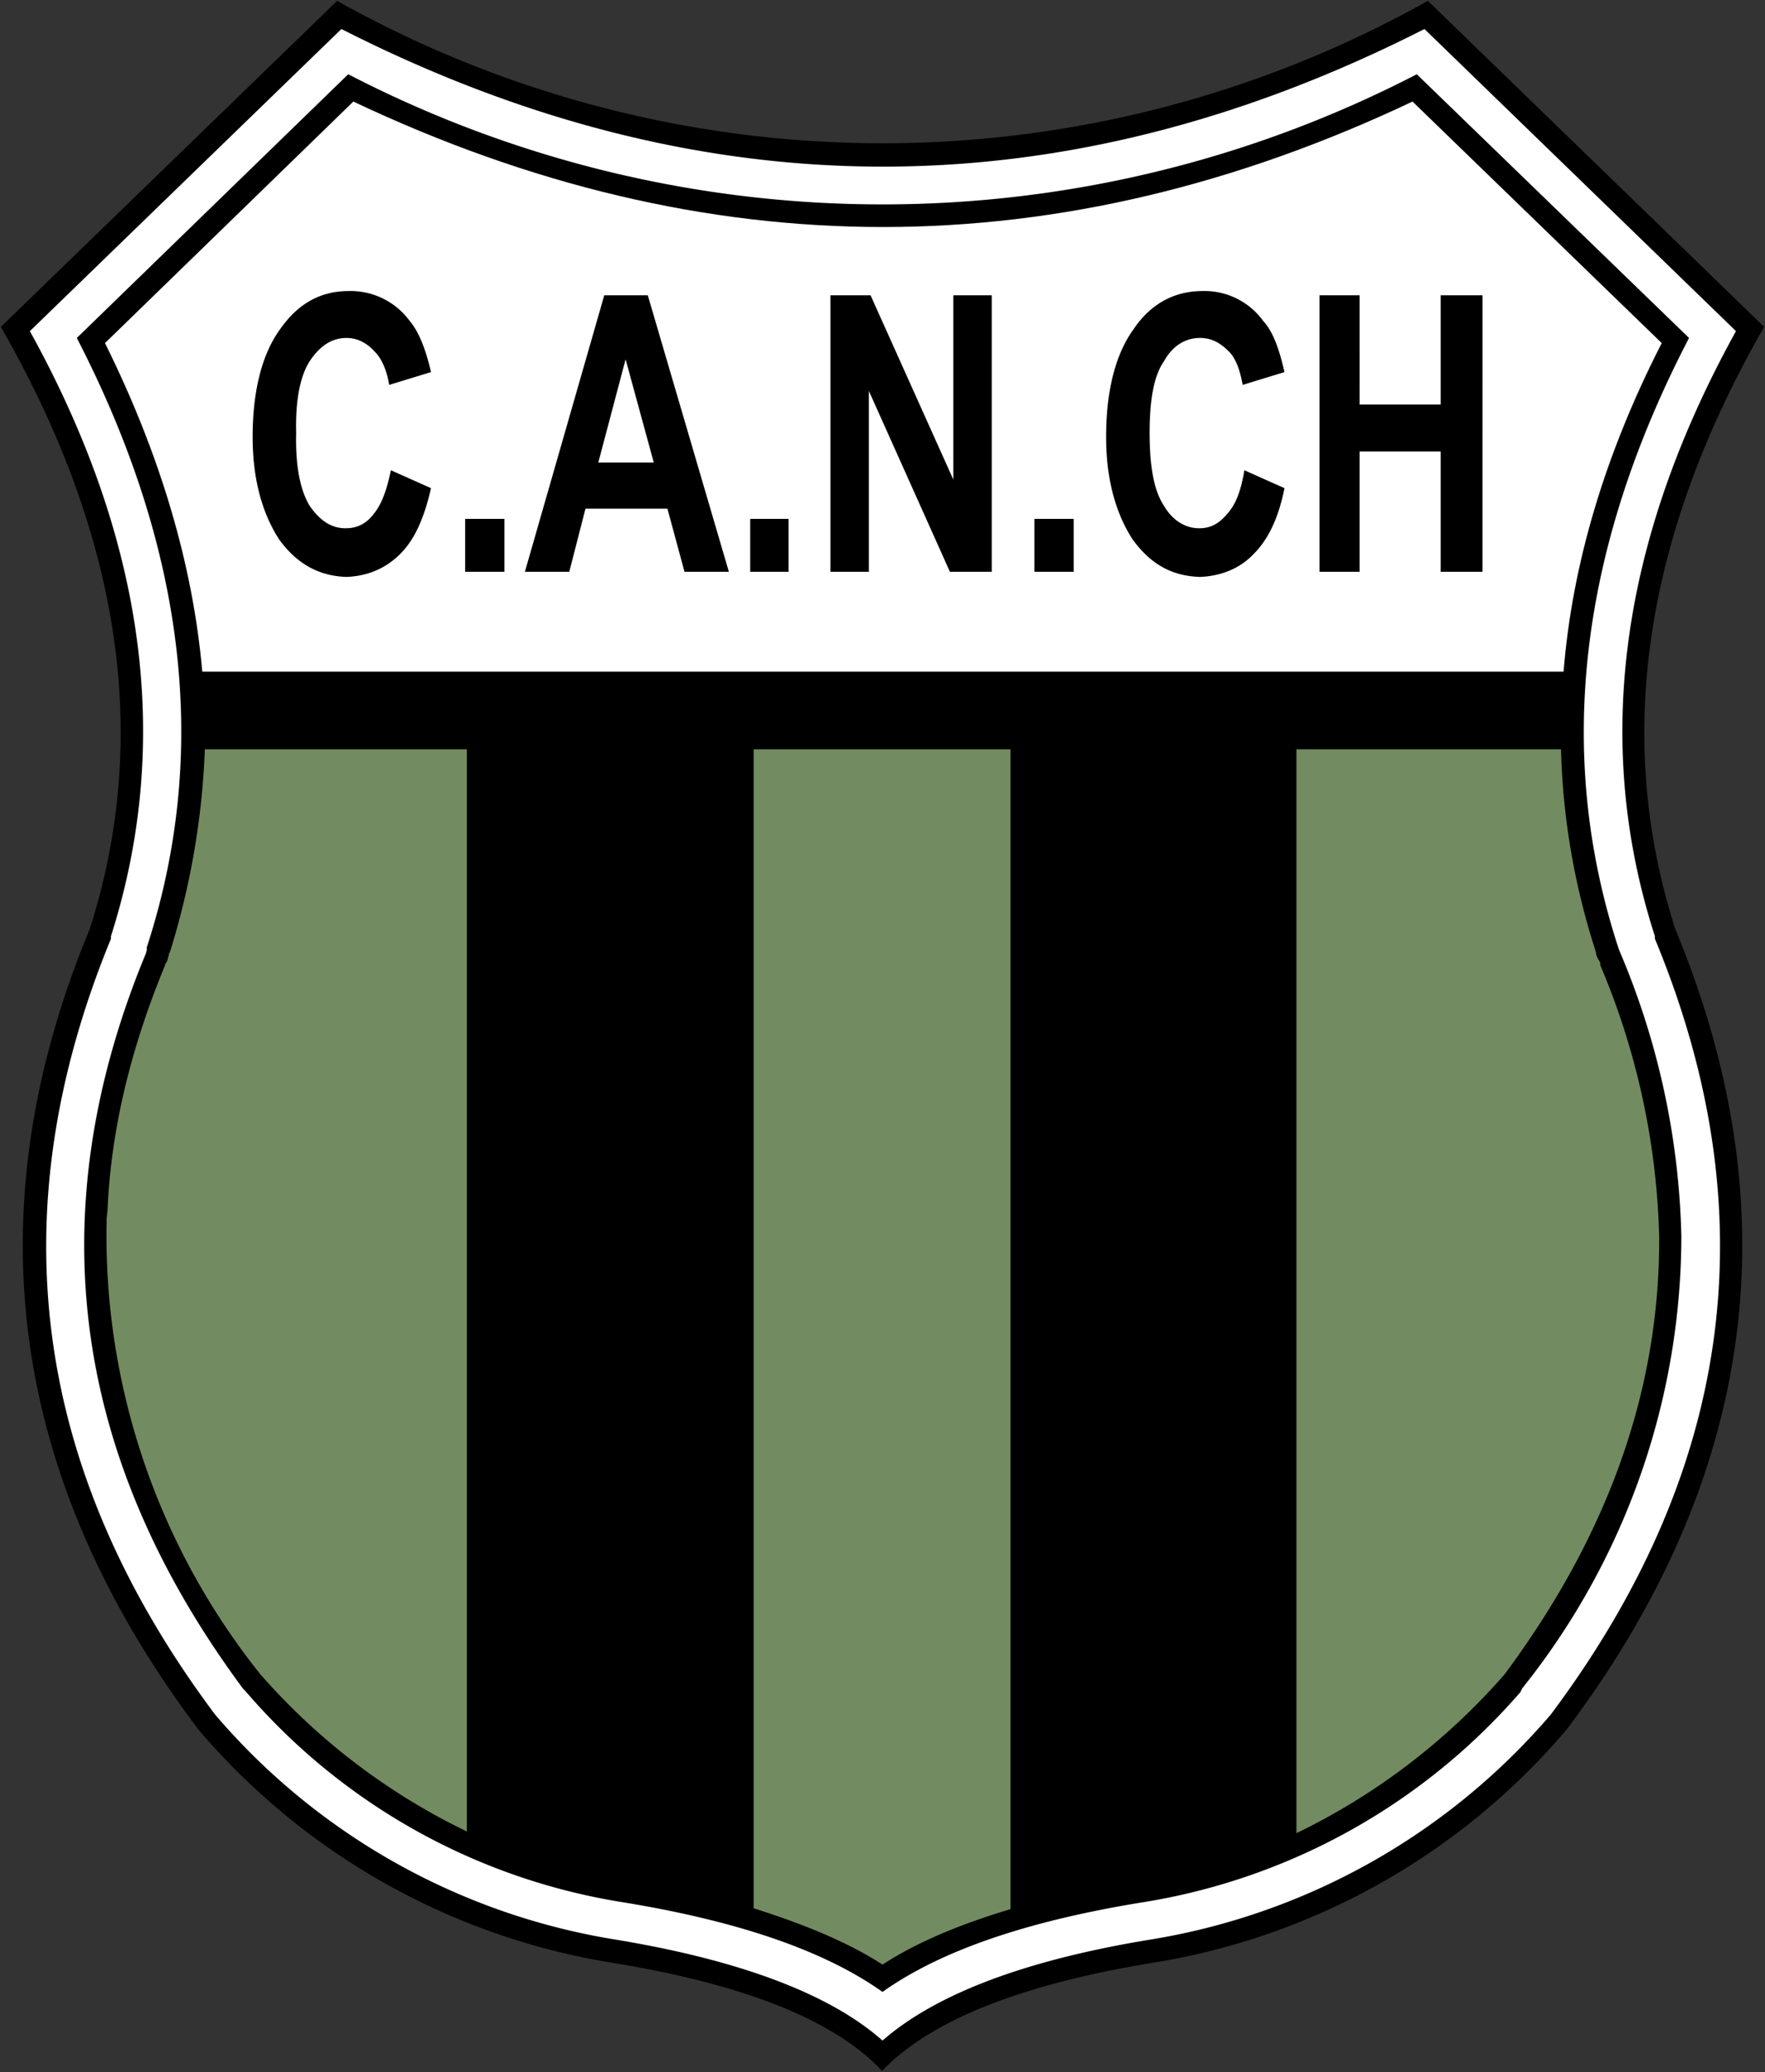 <svg xmlns="http://www.w3.org/2000/svg" width="2068" height="2428" fill="none"><rect width="100%" height="100%" fill="#333333" stroke="none"/><g fill-rule="evenodd" clip-rule="evenodd"><path fill="#000" d="M2067 383L1673 1A1307 1307 0 0 1 395 1L1 383c141 246 176 482 104 706-137 330-94 643 127 937a805 805 0 0 0 480 273c157 25 265 67 322 128v-1c58-60 166-102 322-127a803 803 0 0 0 480-273c221-294 264-607 127-937-72-224-37-460 104-706z"/><path fill="#fff" d="M1669 34l365 354c-136 246-168 483-95 709v3c133 321 92 623-122 909a783 783 0 0 1-465 263c-149 24-255 64-318 119-62-55-169-95-317-119a780 780 0 0 1-465-263C38 1723-2 1421 130 1100v-3c72-226 41-463-95-709L400 34c423 215 846 215 1269 0z"/><path fill="#000" d="M1979 396L1660 87a1361 1361 0 0 1-1252 0L90 396c128 248 156 487 82 714v3l-1 4c-126 304-87 591 114 862l2 2 1 1a734 734 0 0 0 436 246c138 22 241 57 310 106 69-49 172-84 311-106a740 740 0 0 0 437-246v-1l1-1v-1a850 850 0 0 0 187-530 904 904 0 0 0-73-336l-1-3c-74-227-46-466 83-714z"/><path fill="#fff" d="M1655 119l292 283c-67 131-105 260-115 385H237c-11-125-49-254-114-385l291-283c414 196 827 196 1241 0z"/><path fill="#738b60" d="M1875 1128v3a868 868 0 0 1 69 318c1 178-59 349-182 514l-1 1a766 766 0 0 1-242 184V878h310c2 81 16 161 41 238v2l2 5 3 5zm-1677-11l1-1c24-77 38-157 41-238h307v1268a759 759 0 0 1-240-182l-1-1a823 823 0 0 1-181-536l1-9c4-94 27-189 67-286l1-3 2-3 2-8v-1zm986 1120c-60 18-110 39-150 65-40-26-91-47-151-66V878h301v1359z"/><path fill="#000" d="M1737 346h-49v128h-95V346h-47v324h47V529h95v141h49zm-281 105l49-15c-6-26-13-47-25-60a85 85 0 0 0-71-35c-33 0-61 15-81 45-21 29-32 72-32 126 0 49 11 89 31 120 21 29 46 43 79 44 25-1 47-10 63-27 17-17 29-42 36-77l-47-21c-4 24-10 40-20 51-10 12-20 17-33 17-16 0-31-9-41-26-12-18-17-46-17-86 0-39 5-67 17-84 10-18 25-27 42-27 14 0 24 6 34 16 8 8 13 22 16 39zm-294-105h-45v216l-97-216h-47v324h45V458l95 212h49zm96 262h-46v62h46zM328 386c-21 29-32 72-32 126 0 49 11 89 31 120 21 29 47 43 79 44 25-1 46-10 63-27s28-42 36-77l-47-21c-5 24-11 40-20 51-9 12-20 17-33 17-17 0-30-9-42-26-11-18-17-46-16-86-1-39 5-67 16-84 12-18 26-27 43-27 13 0 24 6 33 16 8 8 14 21 17 39l49-15c-6-26-14-47-25-60a86 86 0 0 0-71-35c-34 0-60 15-81 45zm596 222h-45v62h45zm-333 0h-46v62h46zm24 62h52l19-74h96l20 74h52l-95-324h-51zm118-249l33 121h-65z"/></g></svg>